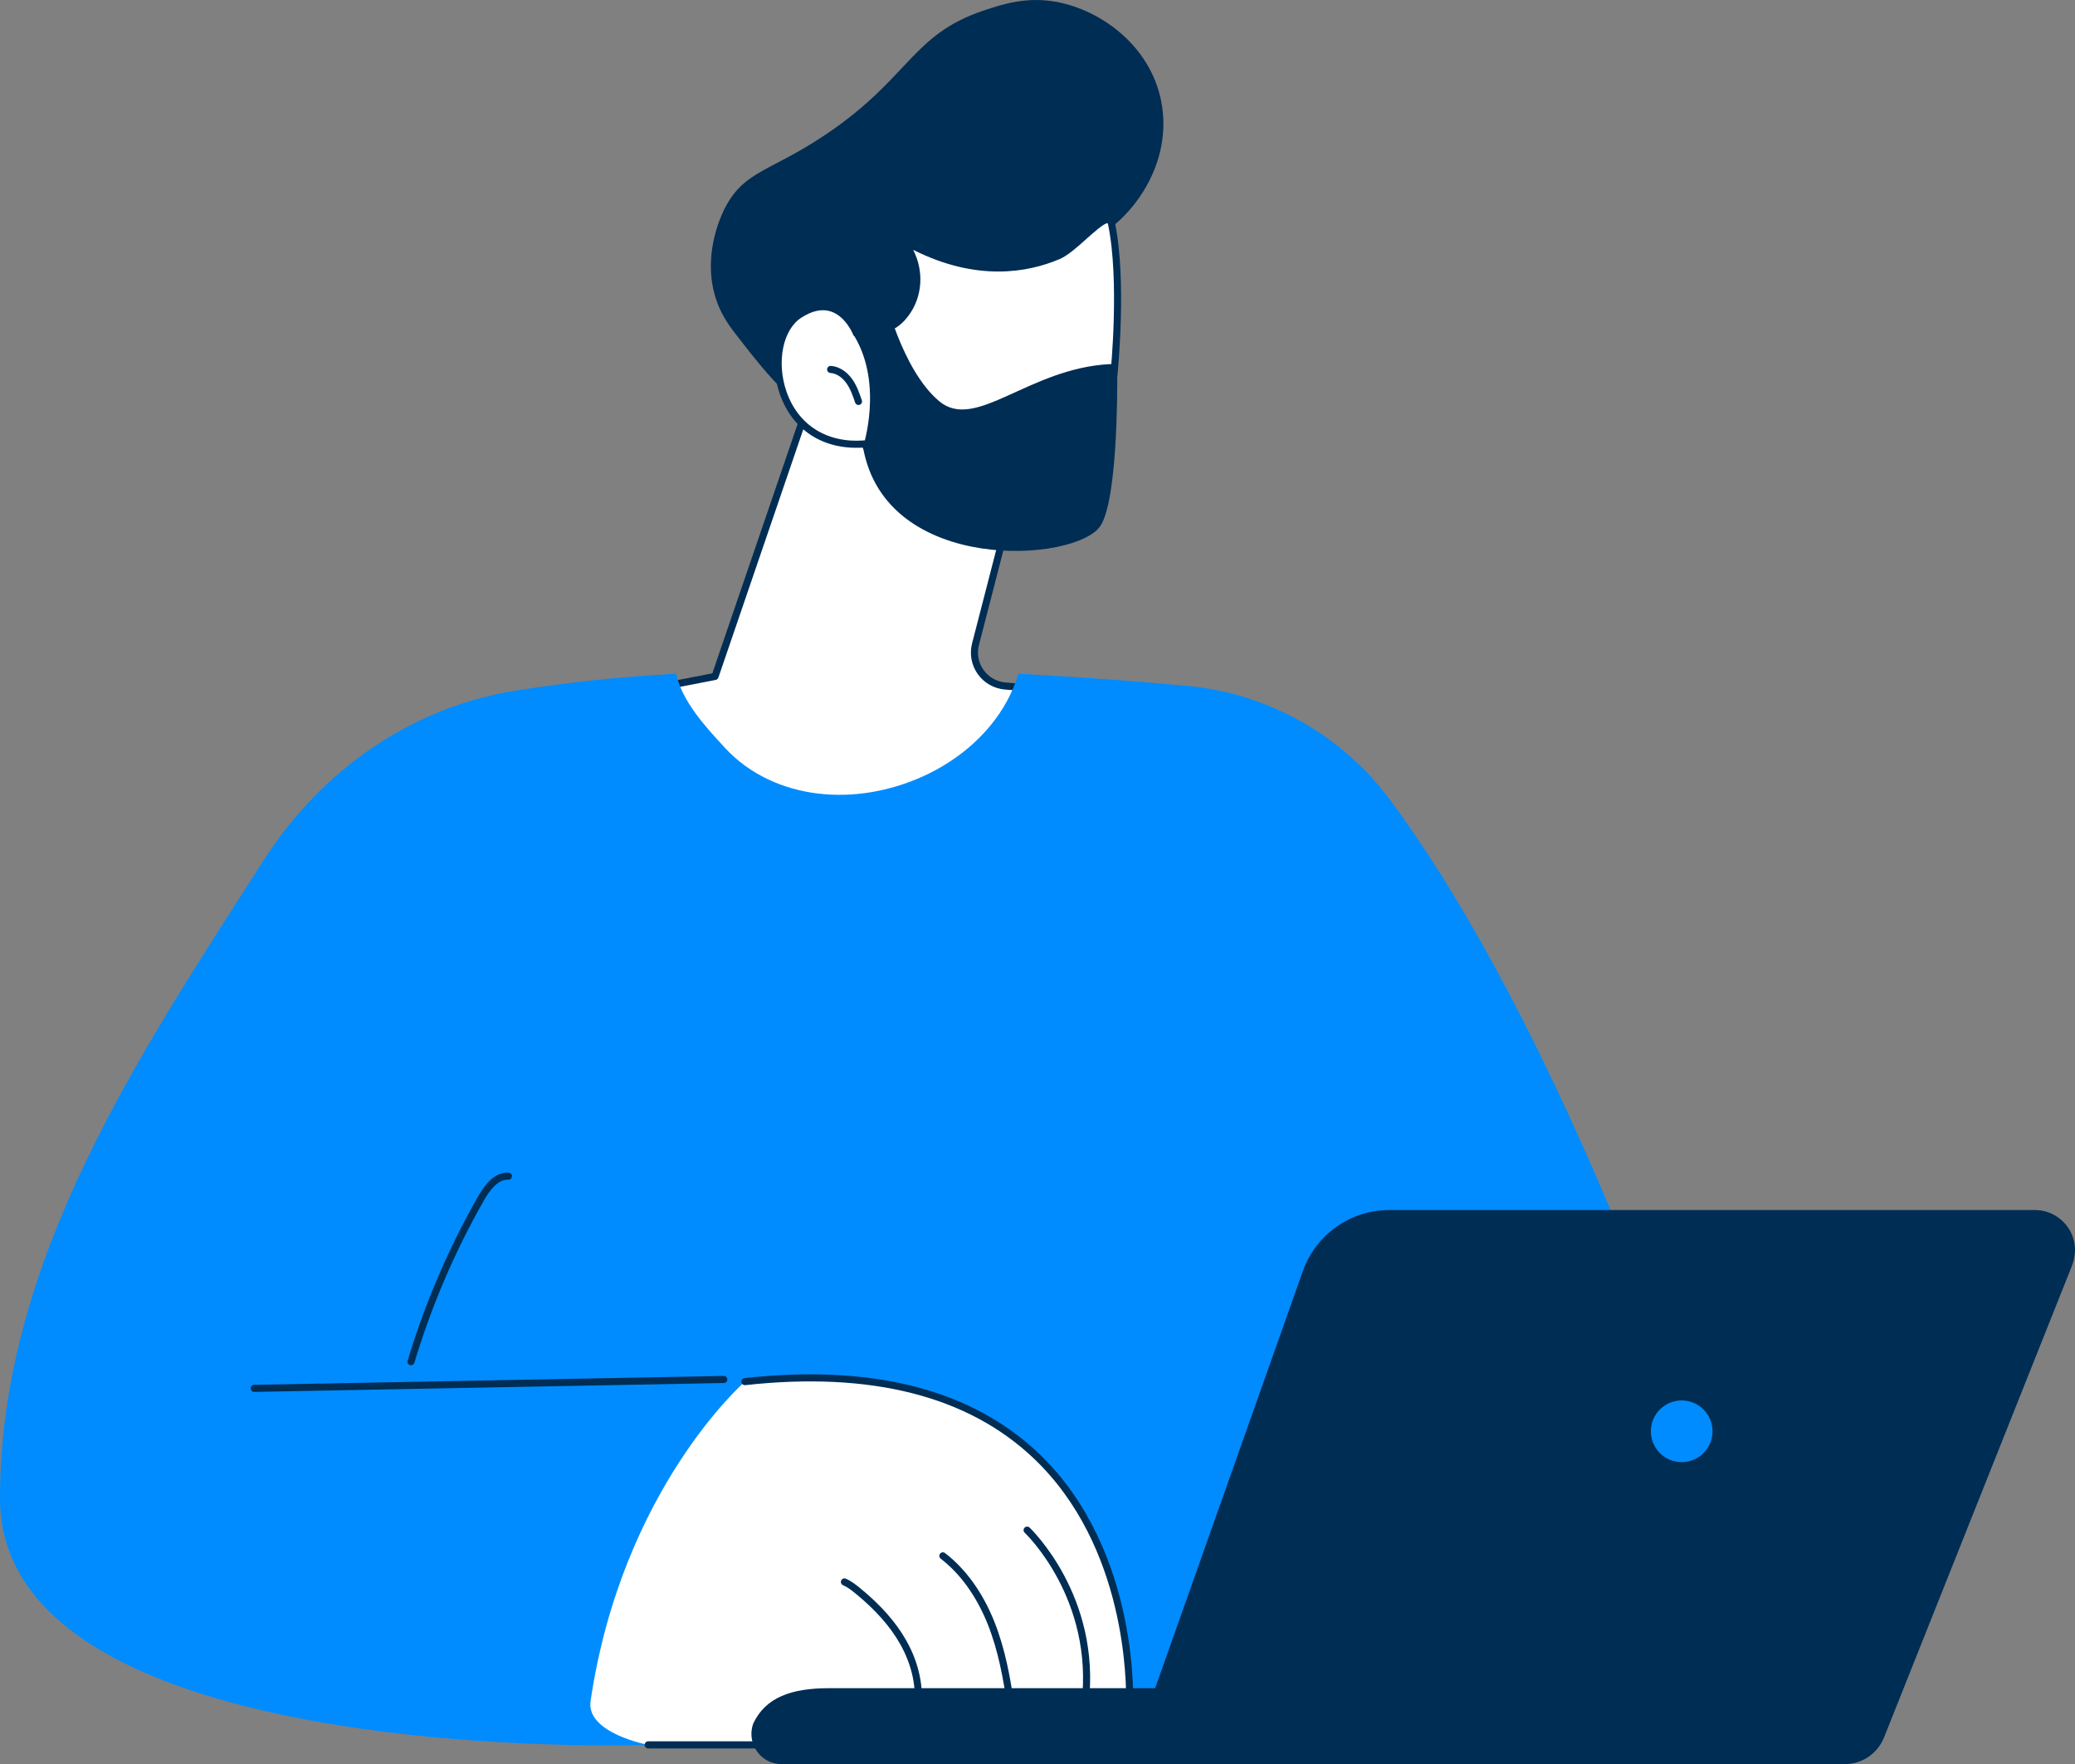 <svg xmlns="http://www.w3.org/2000/svg" id="Camada_2" data-name="Camada 2" viewBox="0 0 1293.32 1099.42"><rect x="0" y="0" width="1293.32" height="1099.42" fill="#808080" stroke="none"/><g id="Illustration"><g><g><g><path d="M503.37,252.86l-57.7,168.68-39.67,7.71s60.53,131.41,162.55,109.39c102.02-22.01,79.58-109.39,79.58-109.39l-21.58-1.74c-12.92-1.04-21.78-13.49-18.54-26.04l24.26-93.95s-98.86-79.68-128.91-54.65Z" style="fill: #fff;"></path><path d="M447.4,493.71c-27.8-30.01-43.25-63.2-43.4-63.53-.28-.62-.27-1.33.04-1.93.31-.6.88-1.03,1.54-1.16l38.41-7.47,57.28-167.47c.13-.38.36-.72.68-.98,31.08-25.88,127.61,51.33,131.71,54.63.67.54.97,1.43.75,2.27l-24.26,93.95c-1.38,5.35-.34,11,2.87,15.5,3.21,4.5,8.2,7.34,13.71,7.79l21.58,1.74c.94.08,1.72.74,1.96,1.65.38,1.47,9.01,36.35-10.6,68.09-13.61,22.03-37.38,36.83-70.66,44.01-7.71,1.66-15.4,2.49-23.05,2.49-34.55,0-68.24-16.85-98.57-49.59ZM626.38,429.71c-6.81-.55-12.99-4.06-16.95-9.62-3.96-5.57-5.25-12.55-3.54-19.16l23.9-92.56c-10.83-8.53-97.3-75.25-124.54-54.17l-57.49,168.07c-.26.75-.89,1.3-1.67,1.45l-36.84,7.16c9.11,18.05,67.54,125.32,158.84,105.62,32.03-6.91,54.85-21.03,67.81-41.98,16.4-26.5,11.83-56.22,10.43-63.2l-19.95-1.61Z" style="fill: #002d54;"></path></g><path d="M723.7,62.79c8.93,44.11-25.4,84.1-55.1,91.47-1.05.26-2.11.49-3.14.72-.63,2.18-1.41,4.37-2.4,6.53-11.68,25.56-45.12,38-73.2,35.45-8.14,8.71-18.74,20.84-29.99,36.17-35.91,48.96-61.39,26.94-98.69-21.53-4.97-6.45-12.13-14.69-15.84-28.36-7.38-27.14,5.39-51.58,7.01-54.58,12.17-22.52,27.84-21.68,62.28-44.81,52.35-35.16,53.27-62.04,98.27-77.22,11.91-4.02,26.91-8.88,45.62-5.45,27.23,5,58.14,26.78,65.19,61.62Z" style="fill: #002d54;"></path><g><path d="M692.81,139.44c-2.19-10.54-21.48,15-33.21,19.98-47.73,20.29-90.64-6.31-96.96-9.72,11.37,13.97,11.39,32.94,1.81,45.78-5.28,7.09-12.9,12.2-30.52,12.5,0,0-10.76-28.09-35.8-11.79-25.03,16.31-15.72,85.11,40.86,80.44,0,0,25.33,58.5,91.69,47.69,41.67-6.78,58.9-43.87,63.7-91.78,0,0,5.87-57.18-1.58-93.11Z" style="fill: #fff;"></path><path d="M537.66,278.95c-24.68,1.46-43.93-11.02-51.69-33.65-6.88-20.08-2.06-42.46,10.96-50.94,7.94-5.17,15.41-6.67,22.22-4.47,9.39,3.05,14.52,12.25,16.21,15.86,16.81-.57,23.08-5.89,27.32-11.58,9.37-12.57,8.65-30.28-1.76-43.07-.66-.82-.66-1.99.01-2.8.67-.81,1.82-1.03,2.75-.54.33.18.76.42,1.29.72,40.9,22.92,73.57,17.5,93.76,8.91,4.34-1.84,10.25-7.13,15.47-11.79,8.6-7.68,13.65-11.97,17.61-10.67,1.13.37,2.6,1.38,3.16,4.06,7.43,35.85,1.67,93.21,1.62,93.78-5.61,56.03-27.66,87.57-65.53,93.74-5.68.93-11.07,1.35-16.18,1.35-50.07,0-73.07-40.7-77.2-48.91ZM690.42,139.12c-1.95-.37-9.03,5.97-13.27,9.77-5.74,5.13-11.67,10.43-16.68,12.56-20.04,8.52-51.78,14.1-91.29-5.75,6.8,13.29,5.9,29.21-2.96,41.1-4.8,6.43-12.38,13.05-32.25,13.39-.84.01-1.76-.55-2.1-1.42-.05-.12-4.54-11.6-14.08-14.69-5.47-1.77-11.68-.44-18.45,3.97-11.41,7.43-15.45,27.56-9.19,45.82,7.21,21.07,25.43,32.49,48.67,30.58.94-.08,1.83.45,2.2,1.32.92,2.12,21.4,47.71,73.55,47.71,4.96,0,10.22-.41,15.77-1.32,36.16-5.89,56.39-35.27,61.86-89.83.06-.57,5.75-57.25-1.55-92.44-.11-.54-.24-.74-.23-.77Z" style="fill: #002d54;"></path></g><path d="M535.1,252.41c.24,0,.48-.04.71-.12,1.15-.39,1.77-1.65,1.37-2.8-1.55-4.54-3.16-9.23-6.1-13.33-3.47-4.83-8.28-7.79-13.2-8.13-1.19-.08-2.27.83-2.35,2.05-.08,1.21.83,2.27,2.05,2.35,3.61.25,7.22,2.55,9.92,6.3,2.57,3.58,4.07,7.96,5.51,12.19.31.92,1.17,1.49,2.09,1.49Z" style="fill: #002d54;"></path><path d="M551.14,183.4s10.81,46.94,34.21,66.6c22.74,19.1,55.71-20.52,106.48-23.09,2.45-.12,4.53,1.76,4.54,4.22.11,17.27-.22,80.86-10.46,96.54-15,22.97-134.06,30.83-148.01-49.02,0,0,12.67-38.42-5.07-68.65l18.3-26.58Z" style="fill: #002d54;"></path></g><g><path d="M866.62,498.75c-30.18-40.76-76.3-66.68-126.81-71.33-28.77-2.65-64.83-5.47-105.06-7.53-2.22,7.24-5.31,14.25-9.33,20.86-11.66,19.19-29.92,33.96-50.27,43.13-20.36,9.17-43.15,13.33-65.4,10.64-21.79-2.63-42.52-11.91-57.57-28.13-12.27-13.22-27-29.21-30.77-46.54-36.49,2.07-65.26,5.09-99.51,10.45-65.38,10.24-121.67,49.83-157.38,105.55C86.62,657.4,0,785.72,0,933.74c0,168.3,404.01,153.68,404.01,153.68h393.9s251.88-214,251.88-214c0,0-78.4-233.15-183.17-374.66Z" style="fill: #008cff;"></path><g><path d="M368.1,1060.06c-2.97,20.08,35.92,27.36,35.92,27.36,47.12,0,120.52,0,120.52,0l179.47-23.07s14.01-231.24-239.73-203.31c0,0-76.57,66.61-96.18,199.02Z" style="fill: #fff;"></path><path d="M404.01,1089.62h120.52c.09,0,.19,0,.28-.02l179.47-23.07c1.05-.13,1.85-1,1.92-2.05.06-.97,5.15-97.86-58.73-158.68-41.95-39.94-103.68-55.74-183.44-46.96-1.21.13-2.09,1.22-1.95,2.43.13,1.21,1.23,2.07,2.43,1.95,78.39-8.63,138.92,6.76,179.89,45.74,57.61,54.82,57.82,139.95,57.46,153.42l-177.48,22.81h-120.38c-1.22,0-2.21.99-2.21,2.21s.99,2.21,2.21,2.21Z" style="fill: #002d54;"></path><path d="M571.82,1067.45c1.08,0,2.02-.79,2.18-1.89,2.01-13.79-1.18-29.05-9-42.97-6.44-11.46-15.9-22.23-28.94-32.9-2.62-2.15-5.47-4.37-8.85-5.85-1.11-.49-2.42.02-2.9,1.14-.49,1.12.02,2.42,1.14,2.9,2.87,1.26,5.44,3.27,7.82,5.22,12.6,10.32,21.72,20.68,27.89,31.65,7.34,13.07,10.36,27.34,8.48,40.17-.18,1.21.66,2.33,1.86,2.5.11.02.22.02.32.02Z" style="fill: #002d54;"></path><path d="M629.83,1064.13c.1,0,.21,0,.31-.02,1.21-.17,2.04-1.29,1.87-2.49-2.21-15.59-5.4-33.84-12.26-51.03-7.2-18.05-17.83-32.82-30.73-42.73-.97-.74-2.36-.56-3.09.41-.74.97-.56,2.35.4,3.09,12.27,9.42,22.41,23.55,29.32,40.87,6.69,16.76,9.81,34.69,11.99,50.02.16,1.1,1.1,1.9,2.18,1.9Z" style="fill: #002d54;"></path><path d="M676.31,1064.13c1.1,0,2.06-.82,2.19-1.94,8.07-67.59-36.35-109.8-36.8-110.22-.9-.83-2.29-.78-3.12.11-.83.89-.78,2.29.11,3.12.43.4,43.22,41.16,35.42,106.47-.14,1.21.72,2.31,1.93,2.45.09,0,.18.02.26.02Z" style="fill: #002d54;"></path></g><g><path d="M1142.28,1099.42H487.63c-3.88,0-7.76-1-10.95-3.19-7.49-5.15-10.09-14.36-7.13-22.27,7.72-16.19,23.68-21.89,47.27-21.89h668.42s-8.67,23.58-8.67,23.58c-5.35,14.3-19.01,23.78-34.28,23.78Z" style="fill: #002d54;"></path><path d="M1174.29,1082.8l117.03-293.71c2.39-6,2.75-12.73.45-18.76-3.79-9.98-13.21-16.24-23.46-16.24h-402.35c-24.25,0-45.86,15.28-53.95,38.13l-108.79,307.19h446.55c10.8,0,20.51-6.58,24.51-16.62Z" style="fill: #002d54;"></path><circle cx="1048.18" cy="891.98" r="19.22" transform="translate(-261.56 469.02) rotate(-22.5)" style="fill: #008cff;"></circle></g><path d="M158.44,867.44h.04s292.7-5.55,292.7-5.55c1.22-.02,2.19-1.03,2.17-2.25-.02-1.2-1.01-2.16-2.21-2.16h-.04s-292.7,5.55-292.7,5.55c-1.22.02-2.19,1.03-2.16,2.25.02,1.2,1.01,2.16,2.21,2.16Z" style="fill: #002d54;"></path><path d="M256.18,850.83c.95,0,1.83-.62,2.11-1.57,10.56-35.18,25.14-69.2,43.32-101.12,3.23-5.68,8.41-13.24,15.19-12.97,1.23.06,2.24-.91,2.28-2.13.04-1.22-.91-2.24-2.13-2.28-9.34-.33-15.38,8.53-19.17,15.2-18.35,32.2-33.05,66.53-43.71,102.03-.35,1.17.31,2.4,1.48,2.75.21.06.42.09.63.09Z" style="fill: #002d54;"></path></g></g></g></svg>